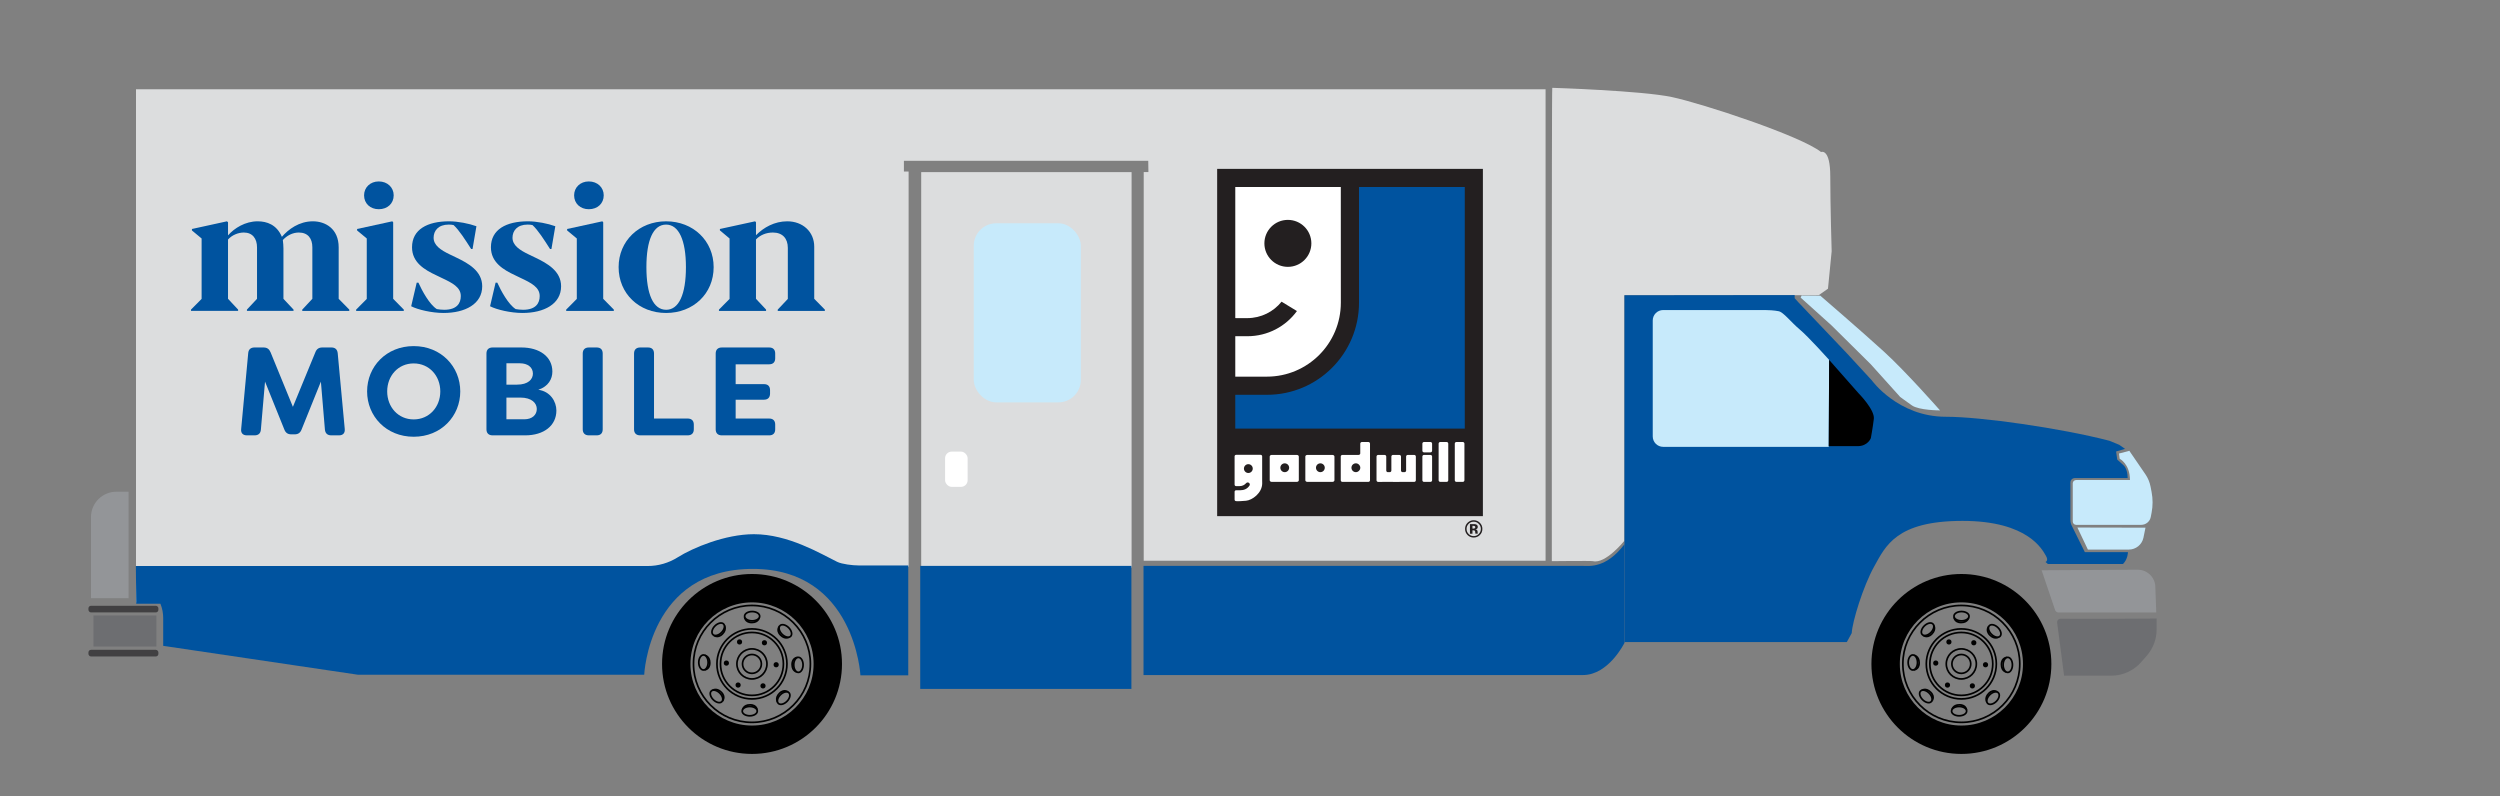 <?xml version="1.0" encoding="UTF-8"?><svg id="Layer_1" xmlns="http://www.w3.org/2000/svg" viewBox="0 0 380 121"><rect x="0" y="0" width="380" height="121" fill="#808080" stroke="none"/><path d="M276.686,44.943s6.331,5.452,9.701,8.529c3.37,3.077,8.5,8.91,8.5,8.91,0,0-3.195,0-4.279-.762s-1.788-1.29-1.788-1.29l-4.455-4.953-6.008-5.95-4.66-4.191.146-.322,2.843.029Z" fill="#c7eafb"/><path d="M235.946,13.349s13.547.421,18.18,1.404,19.584,5.896,22.672,8.353c0,0,1.404-.632,1.404,3.72s.211,11.371.211,11.371l-.561,5.686-1.404.983h-29.551v37.342s-2.866,3.565-4.773,3.088c-.281-.07-6.247,0-6.247,0,0,0-.035-72.052.07-71.947Z" fill="#dcddde"/><polygon points="20.672 13.573 20.672 85.427 20.673 85.427 20.673 91.574 22.431 91.574 22.431 86.145 138.109 86.145 138.109 26.078 137.394 26.078 137.394 24.444 174.534 24.444 174.559 26.152 173.844 26.152 173.844 85.227 234.927 85.227 234.927 13.568 20.672 13.573" fill="#dcddde"/><rect x="140.022" y="26.163" width="31.979" height="60.11" fill="#dcddde"/><path d="M272.788,44.855v.469l.557.616,7.449,7.835,3.714,4.031s3.986,5.556,11.288,5.543c5.217-.009,17.41,1.715,24.839,3.649l1.495.616.879.616-1.363.396.176,1.231.923.835s.659.484.659,1.978h-8.033c-.371,0-.672.301-.672.672v5.704c0,.288.067.573.195.832l2.004,4.047h6.551s0,1.055-.747,1.802h-11.431l-.352-.308s.528-.176.044-.967-2.594-5.276-12.661-5.276-11.694,3.825-13.409,6.902c-1.715,3.077-3.341,8.441-3.429,10.156l-.747,1.363h-33.793v-52.712l25.865-.029Z" fill="#00539f"/><path d="M278.029,54.702s-3.16-3.53-4.479-4.63-2.462-2.638-3.209-2.77-1.187-.176-2.946-.176h-14.591c-.877,0-1.587.711-1.587,1.587v17.62c0,.877.711,1.587,1.587,1.587h25.163s.062-13.47.062-13.22Z" fill="#c7eafb"/><rect x="139.875" y="86.014" width="32.099" height="18.701" fill="#00539f"/><path d="M240.615,102.606h-66.8v-16.591h66.8c1.018,0,3.494.401,6.308-3.292v14.992s-2.402,4.892-6.308,4.892Z" fill="#00539f"/><path d="M20.649,86.034h77.796c1.623,0,3.207-.463,4.581-1.329,2.271-1.432,7.199-3.507,11.561-3.507,5.253,0,10.119,2.956,12.669,4.203.735.36,2.385.545,3.204.545h7.596v16.706h-7.269s-.847-16.179-16.355-16.179c-15.836,0-16.511,16.091-16.511,16.091h-43.483l-29.631-4.396v-4.233c0-.728-.138-1.448-.406-2.124l-.018-.046h-3.673s-.059-5.774-.059-5.73Z" fill="#00539f"/><path d="M127.983,100.922c0,7.553-6.123,13.675-13.675,13.675-7.553,0-13.675-6.123-13.675-13.675,0-7.553,6.123-13.675,13.675-13.675s13.675,6.123,13.675,13.675M123.668,100.922c0-5.169-4.191-9.36-9.36-9.36s-9.36,4.191-9.36,9.36,4.191,9.36,9.36,9.36,9.36-4.191,9.36-9.36"/><path d="M29.031,47.06l1.614-1.627v-9.184l-1.47-1.22v-.223l5.327-1.167.158.144v1.994c.958-1.102,2.624-2.138,4.5-2.138,1.391,0,2.9.499,3.686,2.361.984-1.141,2.611-2.361,4.71-2.361,1.876,0,3.923,1.102,3.923,3.962v7.819l1.614,1.64v.197h-7.15v-.197l1.535-1.64v-7.832c0-1.325-.656-2.244-2.059-2.244-.945,0-1.824.472-2.427,1.141.052.381.092.931.092,1.299v7.635l1.535,1.64v.197h-7.085v-.197l1.535-1.64v-7.806c0-1.351-.682-2.27-2.008-2.27-.853,0-1.81.393-2.401,1.063v9.013l1.535,1.64v.197h-7.163v-.197Z" fill="#00539f"/><path d="M54.134,47.06l1.614-1.627v-9.184l-1.47-1.22v-.223l5.353-1.167.131.144v11.637l1.614,1.64v.197h-7.242v-.197ZM55.34,29.69c0-1.207.944-2.112,2.23-2.112,1.325,0,2.27.918,2.27,2.112,0,1.246-.945,2.112-2.27,2.112-1.286,0-2.23-.866-2.23-2.112Z" fill="#00539f"/><path d="M62.499,46.549l.84-3.582h.262c.551,1.22,1.667,3.306,2.794,4.015.302.052.722.105,1.115.105,1.955,0,2.532-1.01,2.532-2.086,0-1.338-1.273-1.994-2.926-2.768l-.787-.381c-1.837-.853-3.7-1.981-3.7-4.264,0-2.703,2.322-3.949,5.628-3.949,1.352,0,3.031.341,4.159.748l-.59,3.463h-.21c-.918-1.443-1.837-2.873-2.663-3.634-.158-.052-.472-.079-.748-.079-1.574,0-2.296.931-2.296,1.994,0,1.155,1.063,1.876,2.493,2.558l.958.46c1.837.879,3.936,2.047,3.936,4.369,0,2.676-2.571,4.054-5.878,4.054-1.771,0-3.909-.499-4.919-1.023Z" fill="#00539f"/><path d="M74.49,46.549l.84-3.582h.262c.551,1.22,1.667,3.306,2.794,4.015.302.052.722.105,1.115.105,1.955,0,2.532-1.01,2.532-2.086,0-1.338-1.273-1.994-2.926-2.768l-.787-.381c-1.837-.853-3.7-1.981-3.7-4.264,0-2.703,2.322-3.949,5.628-3.949,1.352,0,3.031.341,4.159.748l-.59,3.463h-.21c-.918-1.443-1.837-2.873-2.663-3.634-.158-.052-.472-.079-.748-.079-1.574,0-2.296.931-2.296,1.994,0,1.155,1.063,1.876,2.493,2.558l.958.46c1.837.879,3.936,2.047,3.936,4.369,0,2.676-2.571,4.054-5.878,4.054-1.771,0-3.909-.499-4.919-1.023Z" fill="#00539f"/><path d="M86.06,47.06l1.614-1.627v-9.184l-1.47-1.22v-.223l5.353-1.167.131.144v11.637l1.614,1.64v.197h-7.242v-.197ZM87.266,29.69c0-1.207.944-2.112,2.23-2.112,1.325,0,2.27.918,2.27,2.112,0,1.246-.945,2.112-2.27,2.112-1.286,0-2.23-.866-2.23-2.112Z" fill="#00539f"/><path d="M94.029,40.606c0-3.989,3.109-6.966,7.216-6.966,4.133,0,7.229,2.978,7.229,6.966,0,4.027-3.096,6.966-7.229,6.966-4.119,0-7.216-2.939-7.216-6.966ZM104.262,40.606c0-4.106-1.089-6.468-3.018-6.468-1.955,0-2.991,2.361-2.991,6.468,0,4.146,1.05,6.481,3.005,6.481,1.929,0,3.004-2.335,3.004-6.481Z" fill="#00539f"/><path d="M109.281,47.06l1.614-1.627v-9.184l-1.47-1.233v-.21l5.353-1.167.131.144v1.968c1.181-1.194,2.833-2.112,4.749-2.112,2.361,0,4.106,1.587,4.106,3.857v7.924l1.614,1.64v.197h-7.163v-.197l1.535-1.627v-7.754c0-1.417-.787-2.335-2.27-2.335-.984,0-1.902.354-2.571,1.049v9.026l1.535,1.64v.197h-7.163v-.197Z" fill="#00539f"/><path d="M36.658,65.201l1.069-11.507c.038-.573.381-.878.954-.878h1.374c.534,0,.859.229,1.069.725l3.397,8.301,3.416-8.301c.191-.496.534-.725,1.049-.725h1.393c.572,0,.897.305.954.878l1.069,11.507c.057.629-.267.973-.878.973h-1.164c-.591,0-.916-.305-.973-.878l-.611-7.29-2.939,7.29c-.191.496-.534.725-1.049.725h-.515c-.516,0-.859-.229-1.049-.725l-2.939-7.29-.63,7.29c-.038.572-.382.878-.954.878h-1.164c-.611,0-.954-.344-.878-.973Z" fill="#00539f"/><path d="M55.8,59.496c0-3.76,2.901-6.889,7.08-6.889s7.08,3.13,7.08,6.889-2.901,6.889-7.08,6.889-7.08-3.13-7.08-6.889ZM66.925,59.496c0-2.367-1.679-4.256-4.046-4.256s-4.026,1.889-4.026,4.256,1.661,4.255,4.026,4.255,4.046-1.89,4.046-4.255Z" fill="#00539f"/><path d="M84.571,62.396c0,2.29-1.889,3.778-4.751,3.778h-4.943c-.591,0-.935-.325-.935-.916v-11.526c0-.591.344-.916.935-.916h4.389c2.709,0,4.694,1.374,4.694,3.664,0,1.107-.591,2.252-2.137,2.767,1.832.248,2.748,1.794,2.748,3.149ZM76.976,55.221v3.244h1.603c1.717,0,2.423-.82,2.423-1.679,0-.992-.84-1.565-1.965-1.565h-2.061ZM81.594,62.167c0-.878-.744-1.736-2.519-1.736h-2.099v3.301h2.729c1.202,0,1.889-.687,1.889-1.565Z" fill="#00539f"/><path d="M88.576,65.258v-11.526c0-.591.344-.916.935-.916h1.183c.591,0,.916.325.916.916v11.526c0,.591-.325.916-.916.916h-1.183c-.591,0-.935-.325-.935-.916Z" fill="#00539f"/><path d="M96.376,65.258v-11.526c0-.591.343-.916.935-.916h1.183c.591,0,.916.325.916.916v9.885h5.114c.591,0,.935.324.935.916v.725c0,.591-.343.916-.935.916h-7.214c-.591,0-.935-.325-.935-.916Z" fill="#00539f"/><path d="M111.819,55.374v3.015h4.312c.591,0,.916.325.916.916v.515c0,.592-.325.935-.916.935h-4.312v2.863h5.095c.591,0,.916.324.916.916v.725c0,.591-.325.916-.916.916h-7.194c-.591,0-.935-.325-.935-.916v-11.526c0-.591.344-.916.935-.916h7.194c.591,0,.916.325.916.916v.725c0,.591-.325.916-.916.916h-5.095Z" fill="#00539f"/><polygon points="225.4 25.669 225.4 78.454 185.008 78.454 185.008 25.669 225.4 25.669 225.4 25.669" fill="#231f20"/><path d="M222.646,28.424h-16.075v17.561c.001,7.757-6.266,14.025-13.998,14.025l-4.811-.002v5.135h34.884V28.424h0Z" fill="#00539f"/><path d="M187.762,57.254h4.744l.057-.004c6.211,0,11.245-5.034,11.245-11.246l-.005-17.58h-16.041v19.923l.162.009h1.645c2.133-.004,4.007-.978,5.228-2.501l2.336,1.425c-1.689,2.327-4.438,3.825-7.535,3.825h-1.798l-.038.004v6.144h0Z" fill="#fff"/><path d="M192.187,36.992c0-1.972,1.597-3.57,3.57-3.57,1.971,0,3.57,1.598,3.57,3.57s-1.599,3.57-3.57,3.57c-1.972,0-3.57-1.598-3.57-3.57h0Z" fill="#231f20"/><path d="M224.775,79.627c.211.216.316.469.316.763,0,.3-.106.558-.318.775-.211.214-.468.322-.767.322-.299,0-.555-.107-.767-.321-.213-.212-.32-.471-.32-.776,0-.295.105-.549.314-.763.213-.22.471-.328.773-.328.299,0,.556.109.768.328h0ZM224.937,79.46c-.258-.257-.568-.385-.931-.385-.346,0-.647.118-.905.356-.275.256-.411.575-.411.96,0,.369.128.681.382.935.254.253.564.38.934.38.359,0,.667-.123.921-.371.264-.256.395-.571.395-.944,0-.364-.128-.674-.385-.931h0ZM224.168,80.29c-.049.036-.119.054-.208.054h-.148v-.424h.092c.096,0,.17.011.222.031.079.031.118.086.118.166,0,.081-.025.138-.076.173h0ZM223.813,80.606h.08l.084.006c.058.003.102.011.131.023.053.02.088.055.107.107.011.03.02.091.023.178.004.089.011.155.023.202h.364l-.012-.041c-.004-.015-.008-.028-.01-.043-.002-.014-.003-.029-.003-.043v-.129c0-.15-.042-.259-.129-.327-.046-.037-.115-.066-.206-.084.1-.011.185-.044.252-.097.069-.056.104-.145.104-.268,0-.16-.065-.276-.195-.348-.076-.042-.172-.066-.287-.075-.02-.001-.12-.002-.301-.003h-.407v1.458h.383v-.516h0Z" fill="#231f20"/><path d="M200.028,71.096c0,.372.299.673.669.673.368,0,.668-.301.668-.673,0-.37-.299-.67-.668-.67-.37,0-.669.3-.669.67h0ZM198.725,69.146h3.798c.172,0,.313.112.313.249v3.604c0,.138-.141.249-.313.249h-3.798c-.174,0-.314-.111-.314-.249v-3.604c0-.137.14-.249.314-.249h0Z" fill="#fff"/><path d="M194.613,71.096c0,.372.3.673.668.673.37,0,.67-.301.67-.673,0-.37-.3-.67-.67-.67-.368,0-.668.3-.668.67h0ZM193.309,69.146h3.798c.173,0,.313.112.313.249v3.604c0,.138-.14.249-.313.249h-3.798c-.173,0-.313-.111-.313-.249v-3.604c0-.137.139-.249.313-.249h0Z" fill="#fff"/><path d="M189.749,70.553c-.371,0-.671.301-.671.671,0,.369.3.671.671.671.37,0,.67-.302.67-.671,0-.37-.301-.671-.67-.671h0ZM191.856,73.453c0,1.499-1.534,2.584-2.469,2.662-1.439.119-1.502.057-1.502.057-.124,0-.226-.101-.226-.226v-1.201c0-.125.102-.225.226-.225l.609.002c.595,0,1.079-.212,1.395-.665.066-.078.085-.139.085-.204,0-.177-.143-.321-.32-.321-.077,0-.148.027-.203.073l-.044.042c-.256.282-.584.445-.995.445l-.159.001h-.368c-.124,0-.226-.101-.226-.226v-4.304c0-.126.102-.227.226-.227h3.739c.124,0,.225.101.225.227v3.681l.006.41h0Z" fill="#fff"/><path d="M213.729,71.552l.002-.033v-.456l-.002-1.668v2.157h0ZM210.49,73.247l-.84.002h.809l.031-.002h0ZM210.959,71.769h.28c.137,0,.249-.111.249-.25v-2.124c0-.137.112-.249.25-.249h.964c.139,0,.25.112.25.249v2.124c0,.139.111.25.25.25h.279c.127,0,.232-.095.248-.217v-2.157c0-.137.112-.249.25-.249h.98c.138,0,.25.112.25.249v3.604c0,.138-.112.249-.25.249h-.98c-.023,0-.046-.003-.067-.009l-1.152.003c-.018.004-.038.007-.058.007h-.964c-.017,0-.032-.002-.046-.004l-1.202.003-.84.002h-.17c-.138,0-.25-.111-.25-.249v-3.604c0-.137.111-.249.25-.249h.979c.139,0,.251.112.251.249v2.124c0,.139.111.25.25.25h0Z" fill="#fff"/><path d="M206.761,71.16c.002-.021.003-.042.003-.064,0-.02-.002-.042-.003-.062-.031-.343-.319-.609-.669-.609-.371,0-.672.3-.672.67,0,.372.302.673.672.673.35,0,.637-.267.669-.609h0ZM207.011,67.183h.979c.139,0,.251.112.251.25v5.566c0,.138-.112.249-.251.249h-3.944c-.138,0-.251-.111-.251-.249v-3.604c0-.137.113-.249.251-.249h2.467c.125,0,.229-.092.247-.212v-1.5c0-.138.112-.25.251-.25h0Z" fill="#fff"/><path d="M216.45,67.183h.98c.137,0,.249.112.249.25v1.079c0,.137-.112.25-.249.25h-.98c-.138,0-.249-.113-.249-.25v-1.079c0-.138.111-.25.249-.25h0Z" fill="#fff"/><path d="M216.45,69.146h.98c.137,0,.249.112.249.249v3.604c0,.138-.112.249-.249.249h-.98c-.138,0-.249-.111-.249-.249v-3.604c0-.137.111-.249.249-.249h0Z" fill="#fff"/><path d="M218.921,67.183h.965c.138,0,.25.112.25.25v5.566c0,.138-.112.249-.25.249h-.965c-.137,0-.25-.111-.25-.249v-5.566c0-.138.113-.25.25-.25h0Z" fill="#fff"/><path d="M221.377,67.183h.965c.138,0,.251.112.251.25v5.566c0,.138-.112.249-.251.249h-.965c-.137,0-.249-.111-.249-.249v-5.566c0-.138.111-.25.249-.25h0Z" fill="#fff"/><path d="M278.029,54.702l4.44,5.039s2.52,2.54,2.354,3.924-.454,2.933-.454,2.933c0,0-.454,1.218-2.003,1.218h-4.399l.062-13.114Z"/><rect x="148.01" y="33.938" width="16.277" height="27.221" rx="3.415" ry="3.415" fill="#c7eafb"/><rect x="143.652" y="68.644" width="3.427" height="5.36" rx="1.009" ry="1.009" fill="#fff"/><path d="M17.687,74.741h1.859v16.181h-5.716v-12.324c0-2.129,1.728-3.857,3.857-3.857Z" fill="#939598"/><rect x="14.208" y="93.549" width="9.566" height="4.722" fill="#6d6e71"/><rect x="13.442" y="98.773" width="10.632" height="1.01" rx=".388" ry=".388" fill="#414042"/><rect x="13.442" y="92.077" width="10.632" height="1.01" rx=".388" ry=".388" fill="#414042"/><path d="M310.328,86.682l2.049,6.05c.073.216.276.362.505.362h14.87l-.138-3.729c.048-1.522-1.176-2.779-2.698-2.77-4.968.029-14.819.087-14.587.087Z" fill="#939598"/><path d="M312.686,94.648l1.055,8.056h7.161c1.758,0,3.429-.761,4.582-2.088l.847-.974c.951-1.093,1.474-2.493,1.474-3.942v-1.683s-11.745.08-14.588.029c-.326-.006-.574.279-.531.602Z" fill="#6d6e71"/><path d="M315.06,73.472v5.795c0,.281.228.509.509.509h9.902c.706,0,1.313-.502,1.446-1.196l.128-.667c.197-1.032.197-2.092-.002-3.124l-.159-.825c-.129-.67-.394-1.307-.78-1.87l-2.446-3.572-1.571.415.102.791s1.567.776,1.567,3.234h-8.187c-.281,0-.509.228-.509.509Z" fill="#c7eafb"/><path d="M315.762,80.186l1.597,3.35h6.221c1.068,0,1.992-.744,2.22-1.787l.313-1.541-10.353-.022Z" fill="#c7eafb"/><ellipse cx="114.324" cy="93.664" rx="1.144" ry=".71" fill="none" stroke="#000" stroke-miterlimit="10" stroke-width=".264"/><path d="M113.051,93.759s.028.992,1.218.992c1.156,0,1.286-.906,1.286-.906,0,0-.646.646-1.28.646s-1.224-.731-1.224-.731Z"/><ellipse cx="109.17" cy="95.648" rx="1.144" ry=".71" transform="translate(-35.658 105.21) rotate(-45)" fill="none" stroke="#000" stroke-miterlimit="10" stroke-width=".264"/><path d="M108.337,96.615s.721.681,1.562-.16c.817-.817.268-1.55.268-1.55,0,0,0,.913-.449,1.362s-1.382.349-1.382.349Z"/><ellipse cx="106.928" cy="100.696" rx=".71" ry="1.144" fill="none" stroke="#000" stroke-miterlimit="10" stroke-width=".264"/><path d="M107.023,101.969s.992-.028.992-1.218c0-1.156-.906-1.286-.906-1.286,0,0,.646.646.646,1.28,0,.635-.731,1.224-.731,1.224Z"/><ellipse cx="108.913" cy="105.85" rx=".71" ry="1.144" transform="translate(-42.948 108.016) rotate(-45)" fill="none" stroke="#000" stroke-miterlimit="10" stroke-width=".264"/><path d="M109.88,106.683s.681-.721-.16-1.562c-.817-.817-1.55-.268-1.55-.268,0,0,.913,0,1.362.449s.349,1.382.349,1.382Z"/><ellipse cx="113.96" cy="108.092" rx="1.144" ry=".71" fill="none" stroke="#000" stroke-miterlimit="10" stroke-width=".264"/><path d="M115.233,107.997s-.028-.992-1.218-.992c-1.156,0-1.286.906-1.286.906,0,0,.646-.646,1.28-.646s1.224.731,1.224.731Z"/><ellipse cx="119.114" cy="106.108" rx="1.144" ry=".71" transform="translate(-40.142 115.305) rotate(-45)" fill="none" stroke="#000" stroke-miterlimit="10" stroke-width=".264"/><path d="M119.948,105.141s-.721-.681-1.562.16c-.817.817-.268,1.55-.268,1.55,0,0,0-.913.449-1.362s1.382-.349,1.382-.349Z"/><ellipse cx="121.356" cy="101.06" rx=".71" ry="1.144" fill="none" stroke="#000" stroke-miterlimit="10" stroke-width=".264"/><path d="M121.261,99.787s-.992.028-.992,1.218.906,1.286.906,1.286c0,0-.646-.646-.646-1.28,0-.635.731-1.224.731-1.224Z"/><ellipse cx="119.372" cy="95.906" rx=".71" ry="1.144" transform="translate(-32.853 112.499) rotate(-45)" fill="none" stroke="#000" stroke-miterlimit="10" stroke-width=".264"/><path d="M118.405,95.073s-.681.721.16,1.562c.817.817,1.55.268,1.55.268,0,0-.913,0-1.362-.449s-.349-1.382-.349-1.382Z"/><circle cx="114.296" cy="100.915" r="8.885" fill="none" stroke="#000" stroke-miterlimit="10" stroke-width=".26"/><circle cx="114.296" cy="100.915" r="5.321" fill="none" stroke="#000" stroke-miterlimit="10" stroke-width=".26"/><circle cx="114.296" cy="100.915" r="4.782" fill="none" stroke="#000" stroke-miterlimit="10" stroke-width=".26"/><circle cx="114.296" cy="100.915" r="2.284" fill="none" stroke="#000" stroke-miterlimit="10" stroke-width=".26"/><circle cx="114.296" cy="100.915" r="1.433" fill="none" stroke="#000" stroke-miterlimit="10" stroke-width=".26"/><circle cx="112.411" cy="97.575" r=".395"/><circle cx="110.41" cy="100.789" r=".395"/><circle cx="112.193" cy="104.128" r=".395"/><circle cx="115.976" cy="104.254" r=".395"/><circle cx="117.977" cy="101.041" r=".395"/><circle cx="116.194" cy="97.701" r=".395"/><path d="M311.807,100.922c0,7.553-6.123,13.675-13.675,13.675-7.553,0-13.675-6.123-13.675-13.675,0-7.553,6.123-13.675,13.675-13.675s13.675,6.123,13.675,13.675M307.492,100.922c0-5.169-4.191-9.36-9.36-9.36s-9.36,4.191-9.36,9.36,4.191,9.36,9.36,9.36,9.36-4.191,9.36-9.36"/><ellipse cx="298.148" cy="93.664" rx="1.144" ry=".71" fill="none" stroke="#000" stroke-miterlimit="10" stroke-width=".264"/><path d="M296.875,93.759s.028.992,1.218.992c1.156,0,1.286-.906,1.286-.906,0,0-.646.646-1.28.646s-1.224-.731-1.224-.731Z"/><ellipse cx="292.994" cy="95.648" rx="1.144" ry=".71" transform="translate(18.182 235.193) rotate(-45)" fill="none" stroke="#000" stroke-miterlimit="10" stroke-width=".264"/><path d="M292.161,96.615s.721.681,1.562-.16c.817-.817.268-1.55.268-1.55,0,0,0,.913-.449,1.362s-1.382.349-1.382.349Z"/><ellipse cx="290.752" cy="100.696" rx=".71" ry="1.144" fill="none" stroke="#000" stroke-miterlimit="10" stroke-width=".264"/><path d="M290.847,101.969s.992-.028.992-1.218c0-1.156-.906-1.286-.906-1.286,0,0,.646.646.646,1.28,0,.635-.731,1.224-.731,1.224Z"/><ellipse cx="292.736" cy="105.85" rx=".71" ry="1.144" transform="translate(10.893 237.999) rotate(-45)" fill="none" stroke="#000" stroke-miterlimit="10" stroke-width=".264"/><path d="M293.703,106.683s.681-.721-.16-1.562c-.817-.817-1.55-.268-1.55-.268,0,0,.913,0,1.362.449s.349,1.382.349,1.382Z"/><ellipse cx="297.784" cy="108.092" rx="1.144" ry=".71" fill="none" stroke="#000" stroke-miterlimit="10" stroke-width=".264"/><path d="M299.057,107.997s-.028-.992-1.218-.992c-1.156,0-1.286.906-1.286.906,0,0,.646-.646,1.28-.646s1.224.731,1.224.731Z"/><ellipse cx="302.938" cy="106.108" rx="1.144" ry=".71" transform="translate(13.699 245.288) rotate(-45)" fill="none" stroke="#000" stroke-miterlimit="10" stroke-width=".264"/><path d="M303.771,105.141s-.721-.681-1.562.16c-.817.817-.268,1.55-.268,1.55,0,0,0-.913.449-1.362s1.382-.349,1.382-.349Z"/><ellipse cx="305.18" cy="101.06" rx=".71" ry="1.144" fill="none" stroke="#000" stroke-miterlimit="10" stroke-width=".264"/><path d="M305.085,99.787s-.992.028-.992,1.218.906,1.286.906,1.286c0,0-.646-.646-.646-1.28,0-.635.731-1.224.731-1.224Z"/><ellipse cx="303.195" cy="95.906" rx=".71" ry="1.144" transform="translate(20.988 242.482) rotate(-45)" fill="none" stroke="#000" stroke-miterlimit="10" stroke-width=".264"/><path d="M302.228,95.073s-.681.721.16,1.562c.817.817,1.55.268,1.55.268,0,0-.913,0-1.362-.449s-.349-1.382-.349-1.382Z"/><circle cx="298.12" cy="100.915" r="8.885" fill="none" stroke="#000" stroke-miterlimit="10" stroke-width=".26"/><circle cx="298.12" cy="100.915" r="5.321" fill="none" stroke="#000" stroke-miterlimit="10" stroke-width=".26"/><circle cx="298.12" cy="100.915" r="4.782" fill="none" stroke="#000" stroke-miterlimit="10" stroke-width=".26"/><circle cx="298.12" cy="100.915" r="2.284" fill="none" stroke="#000" stroke-miterlimit="10" stroke-width=".26"/><circle cx="298.12" cy="100.915" r="1.433" fill="none" stroke="#000" stroke-miterlimit="10" stroke-width=".26"/><circle cx="296.235" cy="97.575" r=".395"/><circle cx="294.234" cy="100.789" r=".395"/><circle cx="296.017" cy="104.128" r=".395"/><circle cx="299.8" cy="104.254" r=".395"/><circle cx="301.8" cy="101.041" r=".395"/><circle cx="300.018" cy="97.701" r=".395"/></svg>
